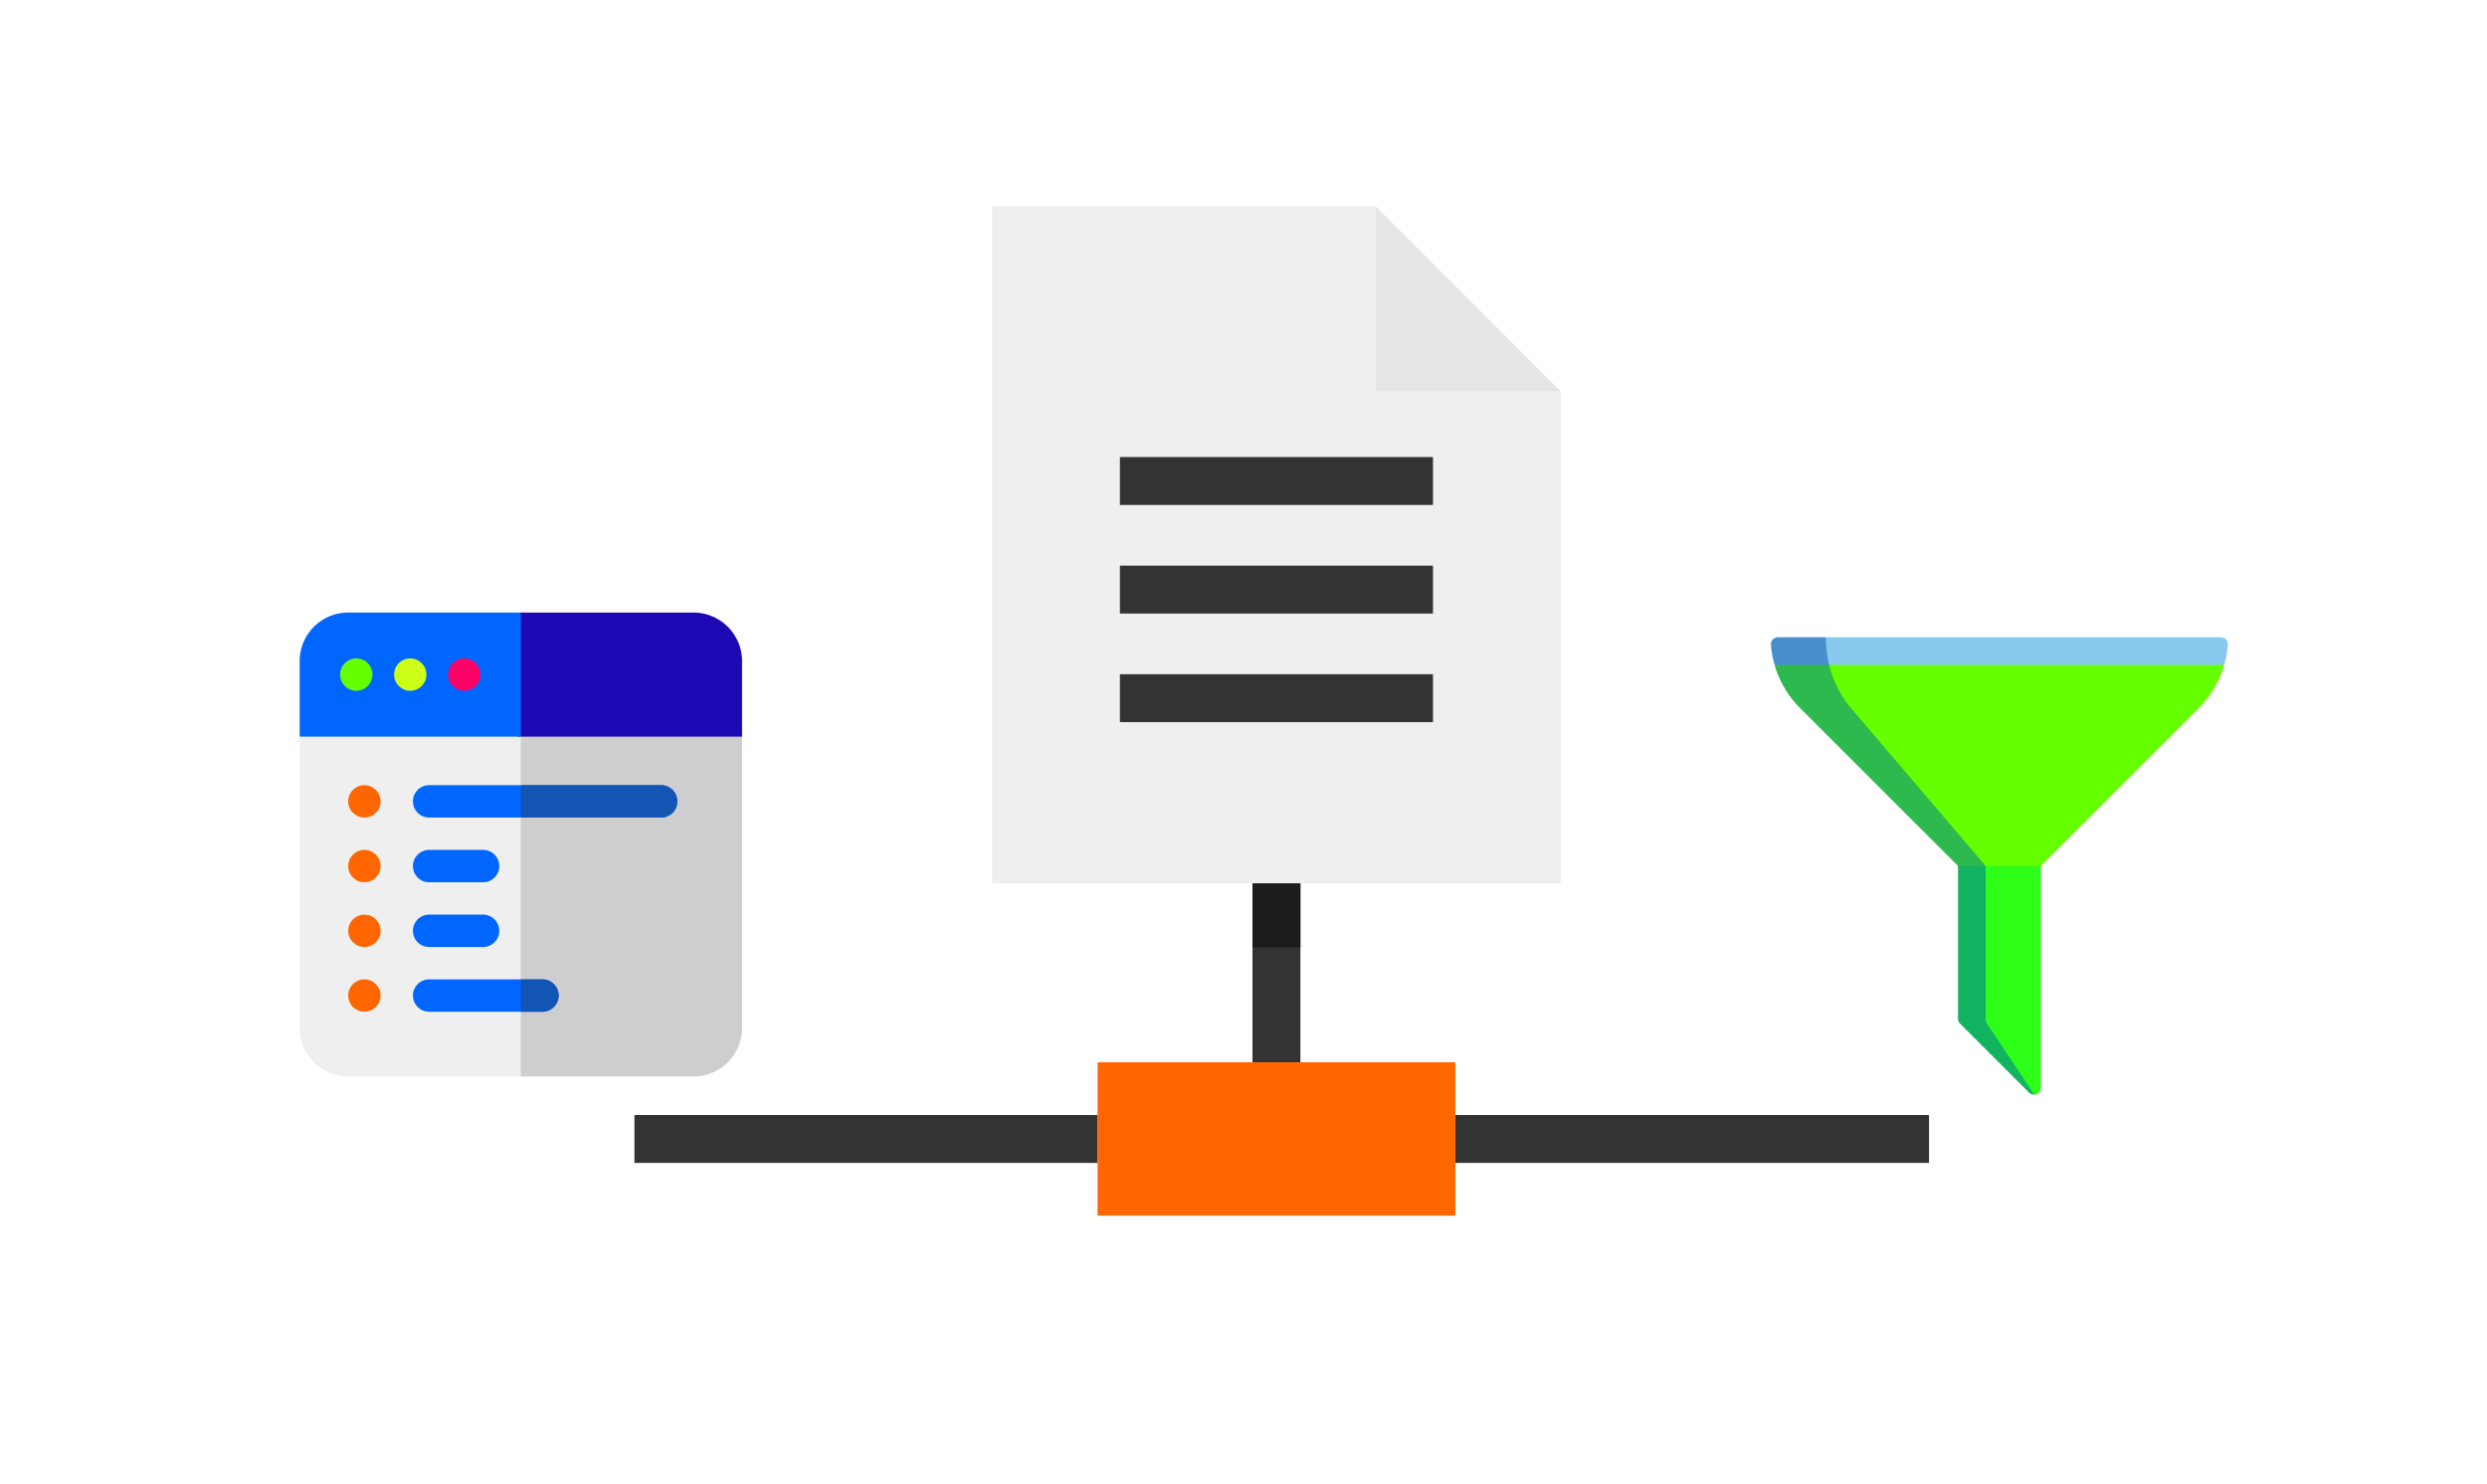 <?xml version="1.0" encoding="UTF-8"?> <svg xmlns="http://www.w3.org/2000/svg" preserveAspectRatio="xMidYMid meet" width="2000" height="1193.92" viewBox="0 0 2000 1193.92"><defs><style>.cls-1{fill:#efefef;}.cls-2{fill:#cecece;}.cls-3{fill:#06f;}.cls-4{fill:#f60;}.cls-5{fill:#1255b3;}.cls-6{fill:#1c09b3;}.cls-7{fill:#6f0;}.cls-8{fill:#ceff19;}.cls-9{fill:#f06;}.cls-10{fill:#e5e5e5;}.cls-11{fill:#333;}.cls-12{fill:#1c1c1c;}.cls-13{fill:#12b361;}.cls-14{fill:#2eff19;}.cls-15{fill:#4890cd;}.cls-16{fill:#89c9ee;}.cls-17{fill:#2db94d;}</style></defs><g id="goals"><path class="cls-1" d="M557.693,865.804H280.029a39.091,39.091,0,0,1-39.047-39.047V592.479a13.016,13.016,0,0,1,13.015-13.015h329.726A13.016,13.016,0,0,1,596.74,592.479v234.279A39.091,39.091,0,0,1,557.693,865.804Z"></path><path class="cls-2" d="M583.724,579.463H418.861v286.341h138.832A39.091,39.091,0,0,0,596.74,826.758V592.479A13.016,13.016,0,0,0,583.724,579.463Z"></path><path class="cls-3" d="M531.662,657.556H345.107a13.015,13.015,0,0,1,0-26.031H531.662a13.015,13.015,0,0,1,0,26.031Z"></path><circle class="cls-4" cx="293.045" cy="644.541" r="13.015"></circle><circle class="cls-4" cx="293.045" cy="696.603" r="13.015"></circle><path class="cls-3" d="M388.492,709.618h-43.385a13.015,13.015,0,1,1,0-26.031h43.385a13.015,13.015,0,1,1,0,26.031Z"></path><path class="cls-3" d="M388.492,761.68h-43.385a13.015,13.015,0,1,1,0-26.031h43.385a13.015,13.015,0,1,1,0,26.031Z"></path><circle class="cls-4" cx="293.045" cy="748.665" r="13.015"></circle><path class="cls-3" d="M436.215,813.742H345.107a13.015,13.015,0,1,1,0-26.031h91.109a13.015,13.015,0,0,1,0,26.031Z"></path><circle class="cls-4" cx="293.045" cy="800.727" r="13.015"></circle><path class="cls-5" d="M436.215,787.711h-17.354v26.031h17.354a13.015,13.015,0,0,0,0-26.031Z"></path><path class="cls-5" d="M531.662,631.525H418.861v26.031h112.801a13.015,13.015,0,0,0,0-26.031Z"></path><path class="cls-6" d="M557.693,492.693H418.861a13.016,13.016,0,0,0-13.015,13.015v73.754a13.016,13.016,0,0,0,13.015,13.015H596.74V531.74A39.046,39.046,0,0,0,557.693,492.693Z"></path><path class="cls-3" d="M418.861,492.693H280.029A39.046,39.046,0,0,0,240.983,531.74v60.739H418.861Z"></path><circle class="cls-7" cx="286.537" cy="542.586" r="13.015"></circle><circle class="cls-8" cx="329.922" cy="542.586" r="13.015"></circle><circle class="cls-9" cx="373.307" cy="542.586" r="13.015"></circle></g><g id="crossdomain"><polygon class="cls-1" points="1255.138 314.814 1255.138 710.56 797.866 710.56 797.866 165.944 1106.294 165.944 1106.294 314.814 1255.138 314.814"></polygon><polygon class="cls-10" points="1106.294 165.944 1255.138 314.814 1106.294 314.814 1106.294 165.944"></polygon><rect class="cls-11" x="510.197" y="896.811" width="372.437" height="38.534"></rect><rect class="cls-11" x="1170.355" y="896.811" width="380.937" height="38.534"></rect><rect class="cls-11" x="900.616" y="454.952" width="251.756" height="38.534"></rect><rect class="cls-11" x="900.616" y="542.296" width="251.756" height="38.534"></rect><rect class="cls-11" x="900.616" y="367.608" width="251.756" height="38.534"></rect><rect class="cls-11" x="1007.227" y="710.562" width="38.534" height="143.861"></rect><rect class="cls-4" x="882.634" y="854.423" width="287.722" height="123.309"></rect><rect class="cls-12" x="1007.227" y="710.562" width="38.534" height="51.379"></rect></g><g id="funnel"><path class="cls-13" d="M1574.58,682.127V819.366a5.551,5.551,0,0,0,1.626,3.925l55.519,55.519a5.424,5.424,0,0,0,5.005,1.51V682.127Z"></path><path class="cls-14" d="M1636.73,880.32a5.501,5.501,0,0,0,4.473-5.436V682.127h-44.415V819.365a7.187,7.187,0,0,0,1.084,3.926l37.013,55.519A3.551,3.551,0,0,0,1636.73,880.32Z"></path><path class="cls-15" d="M1607.891,601.371,1427.07,534.749a79.956,79.956,0,0,1-2.907-16.2,5.568,5.568,0,0,1,5.536-6.007h38.654Z"></path><path class="cls-16" d="M1786.084,512.541a5.569,5.569,0,0,1,5.537,6.007,79.909,79.909,0,0,1-2.908,16.2l-180.822,66.623-136.873-66.623a93.38,93.38,0,0,1-2.665-22.208Z"></path><path class="cls-17" d="M1427.07,534.749a80.411,80.411,0,0,0,20.424,34.659L1574.58,696.494h22.208V596.56l-125.769-61.811Z"></path><path class="cls-7" d="M1788.713,534.749a80.411,80.411,0,0,1-20.424,34.659L1641.203,696.494h-44.415L1488.437,569.407a84.296,84.296,0,0,1-17.418-34.659H1788.713Z"></path></g></svg> 